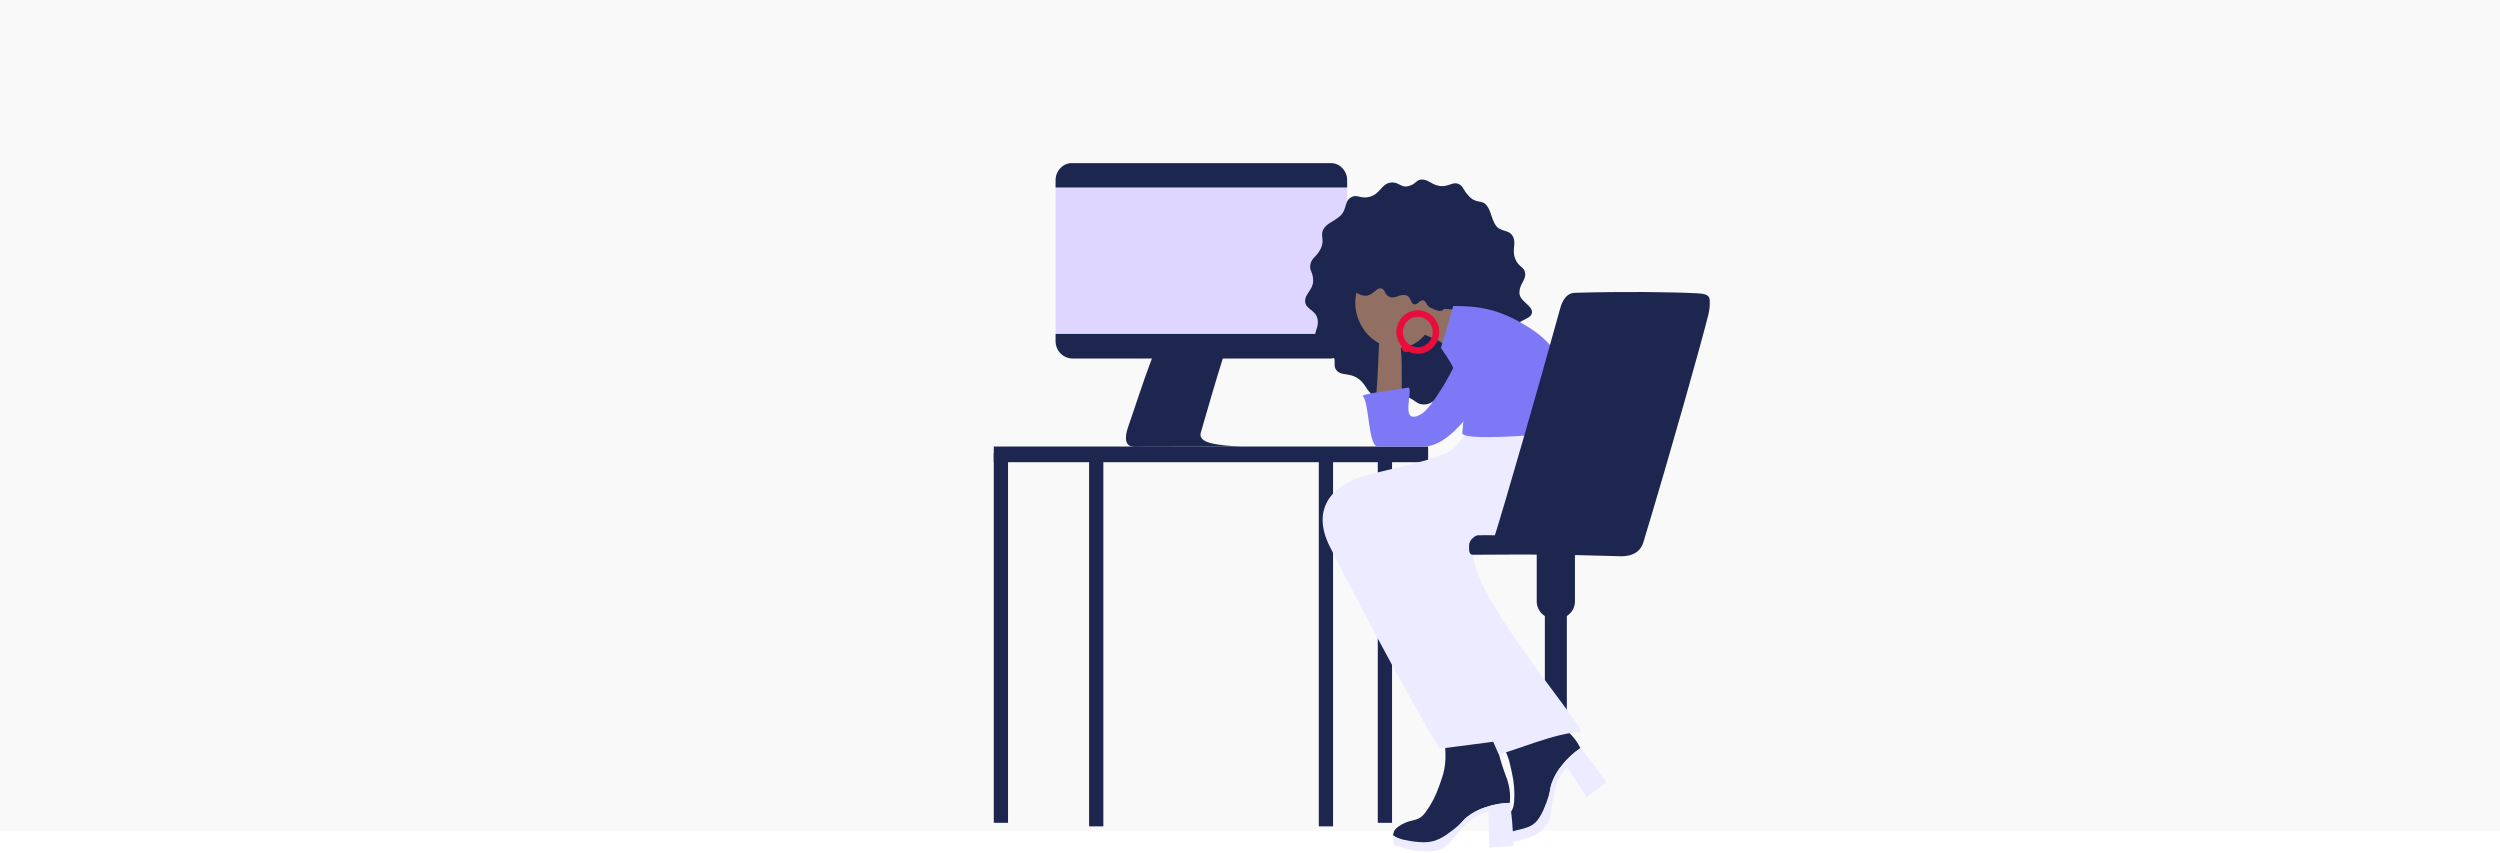 <?xml version="1.0" encoding="utf-8"?>
<svg xmlns="http://www.w3.org/2000/svg" fill="none" height="466" viewBox="0 0 1366 466" width="1366">
<rect fill="#C4C4C4" fill-opacity="0.1" height="454" width="1366"/>
<g clip-path="url(#clip0_3274_6664)">
<mask height="377" id="mask0_3274_6664" maskUnits="userSpaceOnUse" style="mask-type:luminance" width="392" x="543" y="89">
<path d="M934.507 89H543V465.453H934.507V89Z" fill="white"/>
</mask>
<g mask="url(#mask0_3274_6664)">
<path d="M677.711 243.989C666.524 243.314 654.356 242.549 656.102 236.438C659.288 225.305 664.436 207.53 668.486 194.759C654.806 187.568 639.38 187.118 629.804 194.759C623.72 210.95 619.967 223.217 616.493 233.027C614.117 239.732 614.945 244.124 619.796 244.124" fill="#1C264F"/>
<path d="M586.078 194.75H726.784C731.895 194.75 736.08 190.502 736.08 185.318V98.432C736.08 93.248 731.904 89 726.784 89H586.078C580.966 89 576.781 93.248 576.781 98.432V185.327C576.781 190.511 580.966 194.759 586.078 194.759" fill="#DED6FF"/>
<path d="M736.08 182.473H576.781V186.469C576.781 191.653 580.966 195.901 586.078 195.901H726.784C731.895 195.901 736.08 191.653 736.08 186.469V182.473Z" fill="#1C264F"/>
<path d="M791.641 213.595C784.252 217.042 783.208 220.984 778.132 221.002C773.605 221.011 774.127 218.716 767.71 216.376C759.718 213.46 755.92 219.58 750.439 216.07C746.245 213.379 746.371 209.536 741.673 206.575C736.795 203.506 732.925 205.459 730.342 202.417C728.038 199.699 730.396 197.953 728.281 193.624C725.644 188.233 720.046 189.736 718.75 185.29C717.653 181.528 720.739 179.17 719.974 174.634C719.056 169.18 713.369 169.198 713.126 164.698C712.901 160.549 717.302 158.605 717.5 153.682C717.689 148.759 715.214 148.012 716.015 144.349C716.816 140.668 719.597 140.272 721.711 135.718C724.042 130.732 720.964 128.518 723.34 124.927C725.401 121.804 727.462 121.885 732.007 118.204C736.138 114.856 734.311 109.987 738.334 107.746C741.583 105.937 743.338 108.799 748.126 107.602C754.39 106.036 754.615 100.339 760.033 99.745C764.299 99.277 765.451 102.67 769.33 101.752C774.037 100.636 773.605 98.071 777.025 98.098C780.4 98.125 781.813 100.555 785.89 101.473C791.146 102.661 793.531 99.007 796.924 100.519C799.84 101.815 799.057 103.633 802.9 107.467C807.067 111.625 809.866 108.745 812.575 112.606C814.843 115.846 814.69 118.681 816.922 122.578C819.577 127.213 824.473 124.945 826.678 129.265C828.631 133.099 826.003 136.411 827.812 141.163C829.738 146.212 832.906 145.582 833.347 149.29C833.806 153.142 830.287 155.068 830.197 159.811C830.098 164.761 837.577 166.813 837.055 170.872C836.551 174.805 829.342 174.364 827.506 179.467C825.643 184.66 831.691 189.115 829.594 192.922C827.65 196.459 821.908 193.507 817.363 197.521C812.35 201.94 813.304 205.693 808.849 209.491C803.791 213.802 799.93 209.752 791.641 213.622" fill="#1C264F"/>
</g>
<path d="M728.388 249.543H720.594V451.522H728.388V249.543Z" fill="#1C264F"/>
<path d="M760.614 247.609H752.82V449.588H760.614V247.609Z" fill="#1C264F"/>
<mask height="377" id="mask1_3274_6664" maskUnits="userSpaceOnUse" style="mask-type:luminance" width="392" x="543" y="89">
<path d="M934.507 89H543V465.453H934.507V89Z" fill="white"/>
</mask>
<g mask="url(#mask1_3274_6664)">
<path d="M850.114 393.719C853.417 393.719 856.126 390.974 856.126 387.626V303.062C856.126 299.714 853.426 296.969 850.114 296.969C846.802 296.969 844.102 299.714 844.102 303.062V387.626C844.102 390.974 846.802 393.719 850.114 393.719Z" fill="#1C264F"/>
<path d="M853.556 418.034C851.099 420.933 849.182 424.262 847.895 427.863C846.347 432.399 847.103 433.983 845.708 440.202C845.06 443.856 843.872 447.393 842.189 450.687C836.987 458.967 822.731 458.661 818.924 458.427C818.807 457.869 818.645 457.32 818.429 456.798C817.565 454.719 819.986 450.543 819.986 450.543C822.992 445.359 825.638 445.026 826.871 440.877C827.132 439.833 827.285 438.771 827.348 437.691C827.699 432.507 827.285 427.305 826.115 422.246C825.8 420.707 825.215 418.034 824.549 415.505C822.326 407.981 818.249 402.671 811.085 393.986C804.893 386.471 799.493 380.171 795.281 375.356C802.535 368.102 810.563 361.703 819.23 356.267C820.517 355.457 821.822 354.683 823.1 353.945C826.799 359.957 829.643 365.069 831.515 368.507C838.139 380.81 838.436 383.537 843.017 388.118C846.338 391.349 849.839 394.373 853.511 397.181C856.265 399.125 858.713 401.483 860.756 404.183C861.827 405.641 862.772 407.189 863.573 408.809C859.775 411.329 856.391 414.434 853.556 418.025" fill="#1C264F"/>
</g>
<mask height="106" id="mask2_3274_6664" maskUnits="userSpaceOnUse" style="mask-type:luminance" width="69" x="795" y="353">
<path d="M819.215 356.284C810.548 361.711 802.52 368.12 795.266 375.374C799.478 380.189 804.869 386.48 811.07 394.004C818.234 402.68 822.311 407.99 824.533 415.523C825.199 418.052 825.784 420.725 826.099 422.264C827.269 427.322 827.674 432.524 827.332 437.708C827.269 438.779 827.116 439.85 826.855 440.894C825.622 445.034 822.976 445.376 819.971 450.56C819.971 450.56 817.559 454.736 818.414 456.815C818.63 457.337 818.792 457.886 818.909 458.444C822.707 458.678 836.962 458.984 842.173 450.704C843.856 447.41 845.044 443.873 845.692 440.219C847.096 433.991 846.331 432.416 847.879 427.88C849.166 424.28 851.083 420.959 853.54 418.052C856.375 414.461 859.759 411.347 863.557 408.836C862.747 407.216 861.811 405.668 860.74 404.21C858.697 401.519 856.249 399.152 853.495 397.217C849.823 394.409 846.313 391.385 843.001 388.154C838.42 383.573 838.132 380.855 831.499 368.543C829.627 365.095 826.774 359.992 823.084 353.98C821.806 354.718 820.511 355.492 819.215 356.302" fill="white"/>
</mask>
<g mask="url(#mask2_3274_6664)">
<path d="M806.664 391.647C802.785 396.165 799.752 401.349 797.727 406.938C795.279 414.003 796.485 416.46 794.271 426.153C793.245 431.841 791.373 437.34 788.718 442.47C780.492 455.358 757.506 450.615 751.512 450.255C751.332 449.391 751.071 448.536 750.738 447.717L751.215 451.983C748.902 448.032 750.927 438.393 750.927 438.393C755.67 430.32 762.564 431.886 764.544 427.206C764.949 425.586 765.201 423.921 765.291 422.247C765.84 414.183 765.192 406.083 763.347 398.208C762.843 395.814 761.925 391.647 760.872 387.705C757.362 375.987 750.927 367.725 739.605 354.216C729.822 342.516 721.299 332.715 714.648 325.218C726.105 313.923 738.786 303.96 752.466 295.509C754.509 294.249 756.552 293.043 758.577 291.891C764.418 301.251 768.909 309.198 771.87 314.562C782.337 333.723 782.796 337.953 790.032 345.09C795.27 350.121 800.805 354.828 806.61 359.193C810.957 362.217 814.818 365.889 818.049 370.083C819.741 372.351 821.226 374.763 822.504 377.283C816.51 381.198 811.173 386.04 806.691 391.638" fill="#1C264F"/>
</g>
<mask height="377" id="mask3_3274_6664" maskUnits="userSpaceOnUse" style="mask-type:luminance" width="392" x="543" y="89">
<path d="M934.507 89H543V465.453H934.507V89Z" fill="white"/>
</mask>
<g mask="url(#mask3_3274_6664)">
<path d="M869.538 416.144C872.544 420.077 875.226 423.974 877.674 427.61L866.937 435.503L856.218 419.258C853.59 421.94 851.583 425.18 850.332 428.744C849.045 433.721 848.082 438.779 847.452 443.882C847.218 445.952 846.597 447.95 845.616 449.777C844.41 451.838 842.79 453.611 840.855 454.979C834.339 459.848 820.452 460.685 818.49 461.144C818.049 460.532 817.59 459.74 817.356 458.93C816.96 457.544 817.014 456.392 818.157 456.158C818.544 456.158 819.363 455.357 820.029 455.294C822.108 455.069 823.044 454.835 825.78 454.43C829.119 453.458 831.315 453.143 833.79 452.297C836.679 451.433 838.452 450.092 839.919 448.355C841.638 446.105 843.006 443.603 843.978 440.939C844.851 438.941 845.589 436.889 846.192 434.792C846.678 433.028 847.011 431.48 847.218 430.256C847.218 430.256 847.515 428.942 847.866 427.907C849.153 424.307 851.07 420.986 853.527 418.079C856.353 414.452 859.737 411.293 863.544 408.746C865.533 411.086 867.531 413.561 869.529 416.153" fill="#EDEBFF"/>
<path d="M811.67 441.074C808.061 442.19 804.686 443.963 801.707 446.303C798.008 449.3 797.819 451.046 793.355 455.546C790.88 458.282 788.018 460.622 784.85 462.494C776.084 466.661 764.204 458.669 761.117 456.419C761.315 455.888 761.459 455.339 761.558 454.772C761.927 452.549 766.166 450.335 766.166 450.335C771.431 447.581 773.852 448.733 777.074 445.907C777.839 445.169 778.541 444.35 779.153 443.477C782.177 439.292 784.571 434.666 786.254 429.761C786.794 428.285 787.712 425.711 788.486 423.209C790.574 415.64 789.935 408.944 788.45 397.721C787.172 388.01 785.939 379.757 784.913 373.403C794.867 371.207 805.028 370.153 815.207 370.27C816.728 370.288 818.231 370.334 819.698 370.406C819.653 377.489 819.365 383.348 819.131 387.281C818.24 401.276 817.052 403.733 818.51 410.087C819.608 414.614 820.976 419.078 822.605 423.443C823.91 426.575 824.729 429.896 825.035 433.289C825.17 435.098 825.152 436.916 824.981 438.725C820.445 438.788 815.945 439.589 811.661 441.083" fill="#1C264F"/>
</g>
<mask height="94" id="mask4_3274_6664" maskUnits="userSpaceOnUse" style="mask-type:luminance" width="65" x="761" y="370">
<path d="M784.914 373.403C785.931 379.757 787.173 388.001 788.442 397.721C789.927 408.944 790.566 415.64 788.478 423.209C787.713 425.711 786.795 428.285 786.246 429.761C784.563 434.666 782.169 439.292 779.145 443.477C778.533 444.35 777.831 445.169 777.066 445.907C773.844 448.742 771.423 447.59 766.158 450.335C766.158 450.335 761.919 452.549 761.55 454.772C761.451 455.33 761.307 455.879 761.109 456.419C764.196 458.678 776.085 466.67 784.842 462.494C788.001 460.622 790.872 458.282 793.338 455.546C797.802 451.046 798 449.3 801.699 446.303C804.678 443.963 808.053 442.19 811.662 441.074C815.955 439.58 820.446 438.788 824.982 438.716C825.153 436.907 825.171 435.089 825.036 433.28C824.73 429.887 823.902 426.575 822.606 423.434C820.977 419.069 819.609 414.614 818.511 410.078C817.053 403.724 818.241 401.267 819.132 387.272C819.366 383.339 819.654 377.48 819.699 370.397C818.223 370.325 816.729 370.28 815.208 370.262C814.722 370.262 814.236 370.262 813.75 370.262C804.057 370.262 794.391 371.315 784.914 373.403Z" fill="white"/>
</mask>
<g mask="url(#mask4_3274_6664)">
<path d="M740.518 427.514C734.821 429.251 729.493 432.014 724.786 435.659C718.945 440.312 718.639 443.039 711.592 450.041C707.686 454.298 703.159 457.943 698.164 460.859C684.323 467.357 665.558 454.91 660.68 451.391C660.995 450.563 661.229 449.708 661.382 448.835C661.967 445.379 668.663 441.923 668.663 441.923C676.988 437.639 680.804 439.439 685.889 435.02C687.104 433.868 688.202 432.599 689.174 431.231C693.953 424.715 697.732 417.515 700.387 409.883C701.242 407.588 702.691 403.574 703.906 399.686C707.2 387.905 706.192 377.483 703.843 360.014C701.836 344.894 699.874 332.051 698.263 322.169C713.977 318.749 730.024 317.111 746.107 317.282C748.51 317.309 750.877 317.381 753.199 317.498C753.127 328.523 752.677 337.649 752.308 343.769C750.904 365.558 749.032 369.383 751.327 379.274C753.064 386.33 755.224 393.269 757.789 400.055C759.85 404.933 761.146 410.099 761.632 415.382C761.848 418.199 761.821 421.034 761.542 423.842C754.378 423.95 747.277 425.183 740.5 427.514" fill="#1C264F"/>
</g>
<mask height="377" id="mask5_3274_6664" maskUnits="userSpaceOnUse" style="mask-type:luminance" width="392" x="543" y="89">
<path d="M934.507 89H543V465.453H934.507V89Z" fill="white"/>
</mask>
<g mask="url(#mask5_3274_6664)">
<path d="M826.172 448.134C826.64 453.093 826.847 457.836 827 462.238L813.761 463.084L813.266 443.544C809.63 444.381 806.22 446.028 803.295 448.368C799.587 451.878 796.104 455.631 792.882 459.6C791.595 461.221 790.011 462.571 788.22 463.579C786.114 464.668 783.81 465.28 781.452 465.397C773.379 465.982 763.497 462.193 761.607 461.518C761.553 460.762 761.373 459.979 761.283 459.133C761.193 458.287 761.148 457.269 761.094 456.423C761.427 456.63 761.895 456.936 762.498 457.242C764.37 458.187 766.386 458.808 768.456 459.097C771.426 459.754 774.459 460.122 777.501 460.212C779.76 460.266 782.01 459.961 784.17 459.295C786.807 458.331 789.282 456.955 791.514 455.226C793.305 454.011 795.015 452.679 796.626 451.23C797.967 449.997 799.065 448.881 799.884 447.954C799.884 447.954 800.829 447 801.675 446.325C804.654 443.985 808.029 442.212 811.637 441.096C815.939 439.566 820.457 438.738 825.02 438.648C825.47 441.708 825.848 444.876 826.172 448.161" fill="#EDEBFF"/>
</g>
<path d="M780.329 243.992H543V252.542H780.329V243.992Z" fill="#1C264F"/>
<mask height="377" id="mask6_3274_6664" maskUnits="userSpaceOnUse" style="mask-type:luminance" width="392" x="543" y="89">
<path d="M934.507 89H543V465.453H934.507V89Z" fill="white"/>
</mask>
<g mask="url(#mask6_3274_6664)">
<path d="M790.937 190.755C786.338 183.492 776.834 184.482 775.268 179.892C774.908 178.83 774.971 171.846 776.474 169.722C777.806 167.85 779.372 168.624 791.882 168.921C793.799 168.966 807.371 170.775 809.801 170.847" fill="#917063"/>
<path d="M764.411 297.244C776.102 317.989 810.527 368.587 827.843 403.741L786.524 409.114C772.502 385.705 749.831 344.251 726.692 298.828C715.595 277.039 729.095 263.764 748.373 259.165C775.139 252.774 790.763 249.354 795.29 243.981C800.672 237.582 802.481 237.186 802.706 229.194C802.769 227.007 856.418 233.532 856.418 233.532C862.151 247.545 862.826 258.742 860.405 265.429C854.951 280.54 844.097 292.744 814.118 293.905C776.093 295.381 869.72 400.015 863.564 400.015C850.883 400.015 825.602 410.914 818.897 412.156C818.897 412.156 786.065 336.088 768.119 307.594" fill="#EDEBFF"/>
<path d="M794.053 167.191C807.814 167.191 820 168.514 837.775 180.493C858.052 194.155 865.018 222.857 863.74 235.439C863.74 235.439 798.544 242.279 798.994 236.546C799.525 229.769 800.155 229.292 799.462 218.771C798.985 211.571 796.861 213.146 796.096 206.738C795.421 201.095 795.628 205.523 794.044 201.032C793.009 198.098 787.312 190.114 787.312 190.114" fill="#7D78F5"/>
<path d="M751.653 219.401C753.534 199.115 752.814 193.616 753.813 186.002C754.821 178.334 765.783 178.703 765.297 186.866C765.144 189.404 765.801 192.914 765.891 198.98C766.125 214.253 765.495 211.562 766.368 235.646C766.539 240.245 752.436 244.115 751.734 235.727C751.275 230.183 751.455 221.453 751.644 219.401" fill="#917063"/>
<path d="M822 192.825C815.448 210.051 795.279 243.991 778.062 243.991C765.786 243.991 760.989 243.982 752.808 243.991C747.588 243.991 748.146 219.708 744.708 216.657C743.007 215.145 759.45 213.597 769.197 211.797C773.31 211.032 763.473 234.018 776.928 226.044C781.419 223.38 795.099 202.95 800.238 185.787C804.855 170.361 826.671 180.549 822 192.825Z" fill="#7D78F5"/>
<path d="M576.781 102.428H736.08V98.432C736.08 93.248 731.904 89 726.784 89H586.078C580.966 89 576.781 93.248 576.781 98.432V102.428Z" fill="#1C264F"/>
<path d="M816.806 292.483C821.504 277.768 840.826 211.051 852.436 168.697C852.778 167.437 854.587 160.174 860.365 159.994C885.34 159.247 912.979 159.49 927.604 160.273C934.336 160.633 935.776 162.244 933.499 171.694C930.565 183.889 913.123 246.232 897.904 296.407C895.267 305.092 885.25 303.922 883.189 303.868C853.921 303.112 847.378 302.788 804.8 303.112C802.451 303.13 802.667 300.394 802.748 297.703C802.838 294.913 806.168 292.465 807.635 292.456C813.917 292.384 816.806 292.483 816.806 292.483Z" fill="#1C264F"/>
<path d="M848.961 337.985H851.256C856.368 337.985 860.553 333.737 860.553 328.553V299.041C860.553 293.857 856.368 289.609 851.256 289.609H848.961C843.849 289.609 839.664 293.857 839.664 299.041V328.553C839.664 333.737 843.849 337.985 848.961 337.985Z" fill="#1C264F"/>
</g>
<path d="M550.794 247.609H543V449.588H550.794V247.609Z" fill="#1C264F"/>
<path d="M602.872 249.543H595.078V451.522H602.872V249.543Z" fill="#1C264F"/>
<mask height="377" id="mask7_3274_6664" maskUnits="userSpaceOnUse" style="mask-type:luminance" width="392" x="543" y="89">
<path d="M934.507 89H543V465.453H934.507V89Z" fill="white"/>
</mask>
<g mask="url(#mask7_3274_6664)">
<path d="M780.602 157.814C786.236 169.415 782.42 183.014 772.07 188.189C761.72 193.364 748.76 188.162 743.126 176.561C737.492 164.96 741.308 151.361 751.658 146.186C762.008 141.011 774.968 146.213 780.602 157.814Z" fill="#917063"/>
<path d="M765.798 185.882C768.219 190.886 774.168 192.938 779.082 190.472C783.996 188.006 786.012 181.949 783.591 176.954C781.17 171.95 775.221 169.898 770.307 172.364C765.393 174.83 763.377 180.887 765.798 185.882Z" stroke="#E80D3B" stroke-miterlimit="10" stroke-width="3.6"/>
<path d="M738.009 156.588C738.729 158.955 743.625 162.078 746.82 161.529C750.771 160.863 752.13 156.975 754.722 157.578C756.9 158.073 756.486 160.935 759.069 162.141C762.291 163.644 765.045 160.179 768.555 161.439C771.192 162.384 770.742 166.047 772.785 166.326C774.702 166.587 775.683 163.797 777.591 164.13C779.373 164.445 779.31 167.001 781.362 168C783.522 169.044 786.942 170.871 788.58 169.233C792.072 165.75 791.37 152.196 788.805 147.597C783.558 138.192 767.331 133.962 756.675 136.896C746.055 139.821 736.677 152.241 738.009 156.597" fill="#1C264F"/>
<path d="M765.906 190.12C765.906 191.398 766.923 192.424 768.183 192.424C769.443 192.424 770.46 191.389 770.46 190.12C770.46 188.851 769.443 187.816 768.183 187.816C766.923 187.816 765.906 188.851 765.906 190.12Z" fill="#E80D3B"/>
</g>
</g>
<defs>
<clipPath id="clip0_3274_6664">
<rect fill="white" height="376.453" transform="translate(543 89)" width="391.507"/>
</clipPath>
</defs>
</svg>